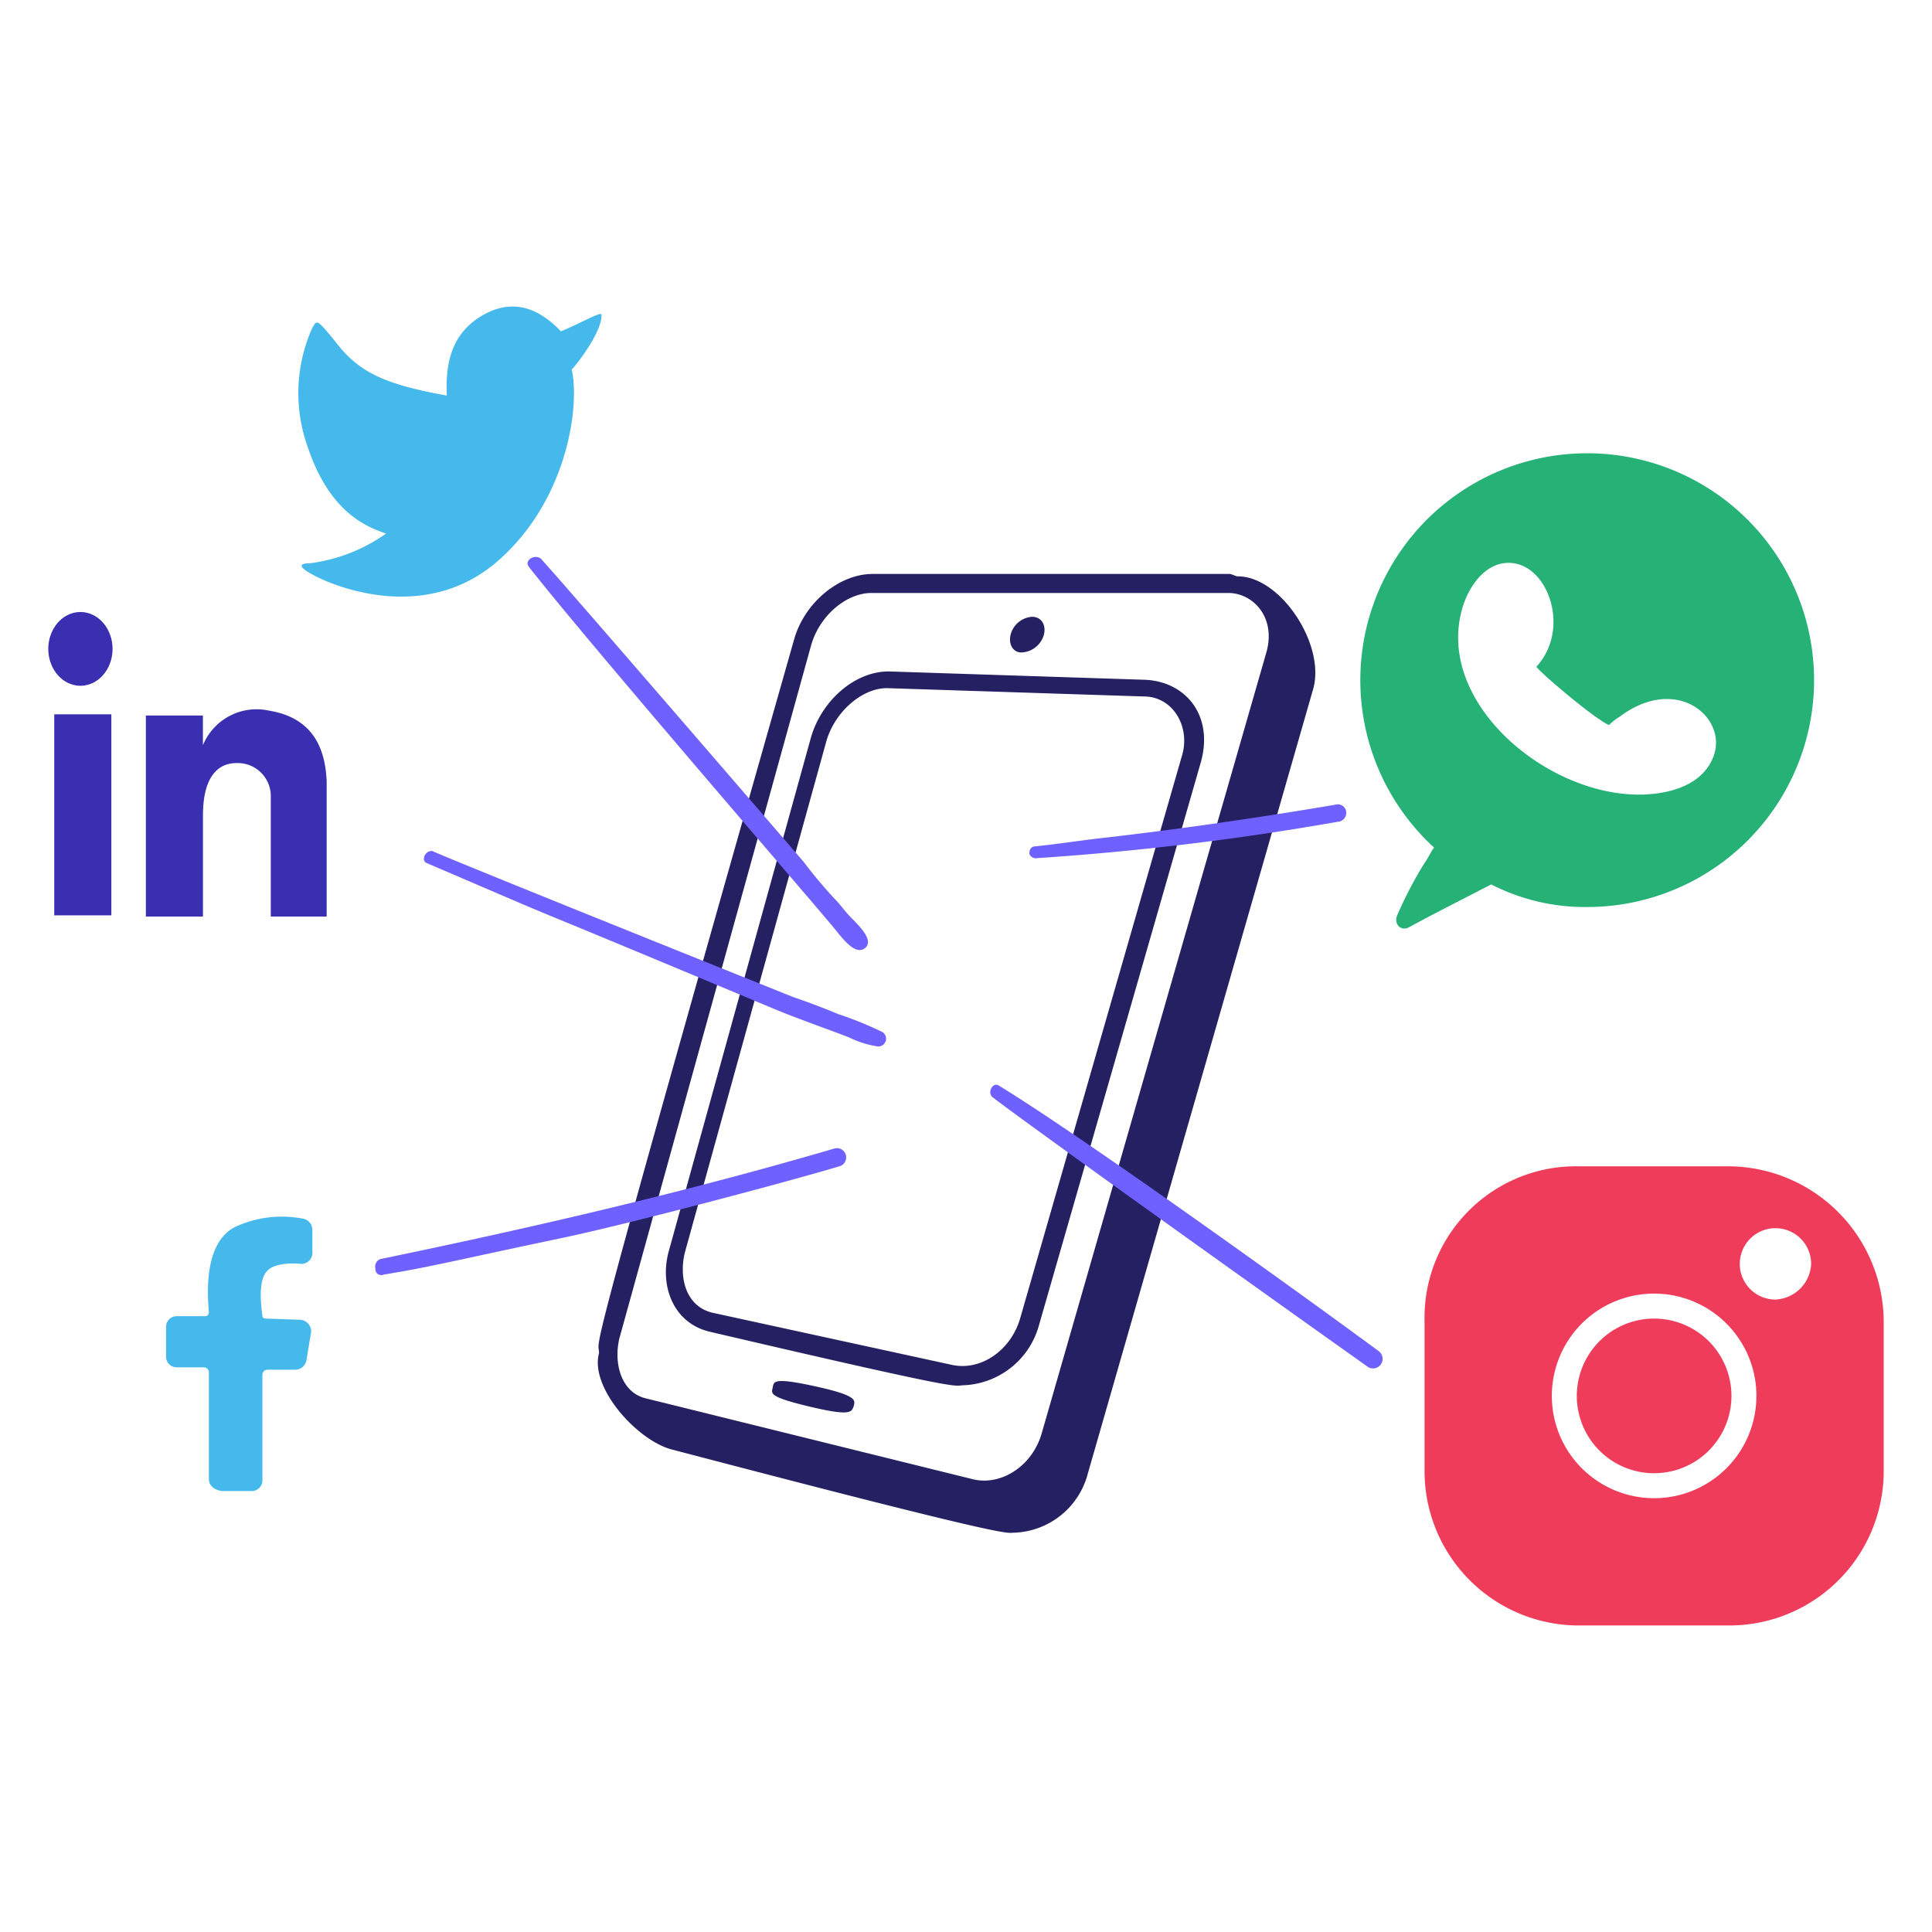 <svg xmlns="http://www.w3.org/2000/svg" width="200" height="200" fill="none"><path fill="#252062" d="M128.137 59.662c-.247 0-.616-.247-.862-.247H90.334c-3.448 0-7.041 2.949-8.127 6.773-22.364 78.723-20.195 72.005-20.195 73.882-.983 3.6 3.972 9.045 7.512 9.974 35.943 9.434 34.577 8.62 35.463 8.62a8.182 8.182 0 0 0 7.634-6.157l23.273-81.024c1.449-4.583-3.268-11.821-7.757-11.821zm-37.926 1.724h36.941c2.574 0 4.974 2.539 3.94 6.156l-23.273 80.9c-.985 3.325-4.187 5.418-7.142 4.679l-33.862-8.373c-2.5-.624-3.3-3.579-2.709-6.157l19.825-71.664c.862-3.202 3.694-5.541 6.28-5.541z"/><path fill="#252062" d="m118.655 70.375-26.474-.862c-3.571-.124-7.142 2.955-8.25 6.895l-14.654 52.949c-1.084 3.687.41 7.613 4.187 8.5 27.589 6.452 25.047 5.542 26.351 5.542a8.449 8.449 0 0 0 7.758-6.28l16.746-58.244c1.299-4.68-1.425-8.236-5.664-8.5zm3.694 7.88L105.6 136.5c-.985 3.325-4.064 5.418-7.019 4.8l-24.871-5.417c-2.642-.66-3.446-3.493-2.832-6.157l14.653-52.948c.862-3.079 3.694-5.542 6.28-5.542l26.6.862c3.026.002 4.859 3.166 3.938 6.157zm-14.283-12.56c.246-.985-.247-1.847-1.232-1.847a2.483 2.483 0 0 0-2.216 1.847c-.247.985.246 1.847 1.108 1.847a2.513 2.513 0 0 0 2.34-1.847zm-23.643 77.823c-4.435-.973-4.31-.493-4.433.123-.123.616-.482.941 3.818 1.97 4.443 1.063 4.309.493 4.556 0 .123-.611.612-1.095-3.941-2.093z"/><path fill="#45B9EB" d="M21.623 153.122V142.04a.526.526 0 0 0-.492-.492H18.3a1.11 1.11 0 0 1-.787-.322 1.097 1.097 0 0 1-.322-.787v-3.078a1.103 1.103 0 0 1 .683-1.026c.136-.055.28-.083.426-.082h2.955a.395.395 0 0 0 .369-.37c-.123-1.6-.628-7.166 2.709-8.866a11.459 11.459 0 0 1 7.019-.862 1.182 1.182 0 0 1 .985 1.109v2.462a1.137 1.137 0 0 1-1.231 1.109c-1.108-.123-2.832 0-3.448.738-.985.985-.615 3.695-.492 4.68 0 .123.123.246.369.246l3.571.123a1.216 1.216 0 0 1 1.108 1.231l-.492 2.956a1.183 1.183 0 0 1-1.109.985h-2.956a.529.529 0 0 0-.492.492v10.96a1.1 1.1 0 0 1-1.109 1.108h-3.078c-.862-.123-1.355-.616-1.355-1.232zm40.636-120.55c0-.37-2.094.862-4.187 1.723-1.231-1.231-3.94-3.817-7.758-1.847-3.818 1.97-4.186 5.542-4.063 8.5-6.157-1.108-8.9-2.309-11.206-5.172-2.253-2.8-2.216-2.709-2.709-1.847a16.5 16.5 0 0 0-.492 12.314c2.216 6.649 5.91 8.25 8.127 8.989a17.499 17.499 0 0 1-7.881 3.078c-1.108 0-1.466.345.862 1.478 2.228 1.084 11.3 4.644 18.594-1.724 7.234-6.315 8.5-16.131 7.634-19.825.12-.003 3.202-3.82 3.079-5.667z"/><path fill="#EF3C5A" d="M163.231 144.503a8.004 8.004 0 1 0 16.008.001 8.004 8.004 0 0 0-16.008-.001z"/><path fill="#EF3C5A" d="M178.992 120.737h-15.515a15.674 15.674 0 0 0-16.008 16.008v15.515a15.981 15.981 0 0 0 9.877 14.798 15.981 15.981 0 0 0 6.131 1.21h15.515a15.981 15.981 0 0 0 14.798-9.877 15.981 15.981 0 0 0 1.21-6.131v-15.515a16.135 16.135 0 0 0-16.008-16.008zm-7.757 34.356a10.596 10.596 0 0 1-9.785-6.537 10.598 10.598 0 0 1 2.295-11.541 10.59 10.59 0 1 1 7.49 18.078zm12.56-20.564a3.69 3.69 0 0 1-3.413-2.28 3.697 3.697 0 0 1 2.692-5.037 3.697 3.697 0 0 1 3.792 1.571 3.69 3.69 0 0 1 .623 2.052 3.874 3.874 0 0 1-3.689 3.694h-.005z"/><path fill="#26B177" d="M164.339 93.894a23.486 23.486 0 1 0-15.885-6.157c-.369.492-.615 1.108-.985 1.6a40.642 40.642 0 0 0-2.832 5.418c-.383.856.36 1.707 1.232 1.231 2.8-1.532 5.664-2.955 8.5-4.433a21.248 21.248 0 0 0 9.97 2.341zm-12.93-31.031c.707-2.349 2.591-4.954 5.3-4.556 3.693.543 5.818 6.919 2.34 10.713.246.493 6.034 5.418 7.511 6.034.339-.325.71-.614 1.109-.862 5.925-4.445 11.176.106 9.727 4.063-.99 2.707-3.817 3.694-6.4 3.941-10.041.955-22.63-9.21-19.587-19.333z"/><path fill="#6E61FF" d="M54.747 58.677C60.909 66.54 82.95 92 86.27 95.987c.8.961 2.16 2.911 3.2 2.216 1.1-.734-.425-2.271-1.355-3.2-.615-.616-1.108-1.355-1.724-1.97a47.937 47.937 0 0 1-3.2-3.817c-2.217-2.586-24.628-28.568-27.213-31.4-.738-.494-1.717.24-1.231.861zm-15.022 73.266c4.665-.747 7.407-1.468 18.593-3.817 6.291-1.321 22.3-5.521 28.568-7.388a.946.946 0 0 0 .702-.798.953.953 0 0 0-.47-.954.963.963 0 0 0-.725-.096c-16.124 4.722-32.109 8.364-47.038 11.452a.837.837 0 0 0-.492.985.61.61 0 0 0 .862.616zM107.2 88.845a289.695 289.695 0 0 0 31.522-3.817.935.935 0 0 0 .616-1.108.885.885 0 0 0-.423-.543.888.888 0 0 0-.685-.073c-8 1.354-16.123 2.533-24.135 3.448-2.337.267-4.556.615-6.9.862a.58.58 0 0 0-.616.615c-.114.247.255.616.621.616zm-4.429 24.755c4.967 3.8 36.029 25.928 38.911 27.953a.994.994 0 0 0 .985-1.724c-5.29-3.92-29.721-21.605-39.281-27.46-.612-.38-1.242.747-.615 1.231z"/><path fill="#392FB0" d="M5 67.173c0 1.012.35 1.983.974 2.699.623.716 1.47 1.118 2.351 1.118.882 0 1.728-.402 2.351-1.118.624-.716.974-1.687.974-2.699 0-1.012-.35-1.983-.974-2.699-.623-.716-1.47-1.118-2.351-1.118-.882 0-1.728.402-2.351 1.118C5.35 65.19 5 66.161 5 67.173zm.616 6.773h5.91v20.81h-5.91v-20.81zm22.284-.37a6.006 6.006 0 0 0-6.895 3.571v-3.078H15.1v20.81h5.911V84.412c0-4.925 2.339-5.418 3.448-5.418a3.422 3.422 0 0 1 3.571 3.571v12.314h5.787V80.841c-.126-2.341-.74-6.413-5.917-7.265z"/><path fill="#6E61FF" d="M44.157 89.337c20.491 8.788 1.451.661 36.08 15.146 2.34.979 6.781 2.537 7.757 2.956.857.415 1.77.705 2.709.862a.803.803 0 0 0 .96-.468.807.807 0 0 0-.344-1.01 36.652 36.652 0 0 0-4.556-1.847 68.988 68.988 0 0 0-4.556-1.724c-3.079-1.231-34.107-13.668-37.434-15.146-.739-.123-1.225.97-.616 1.231z"/></svg>